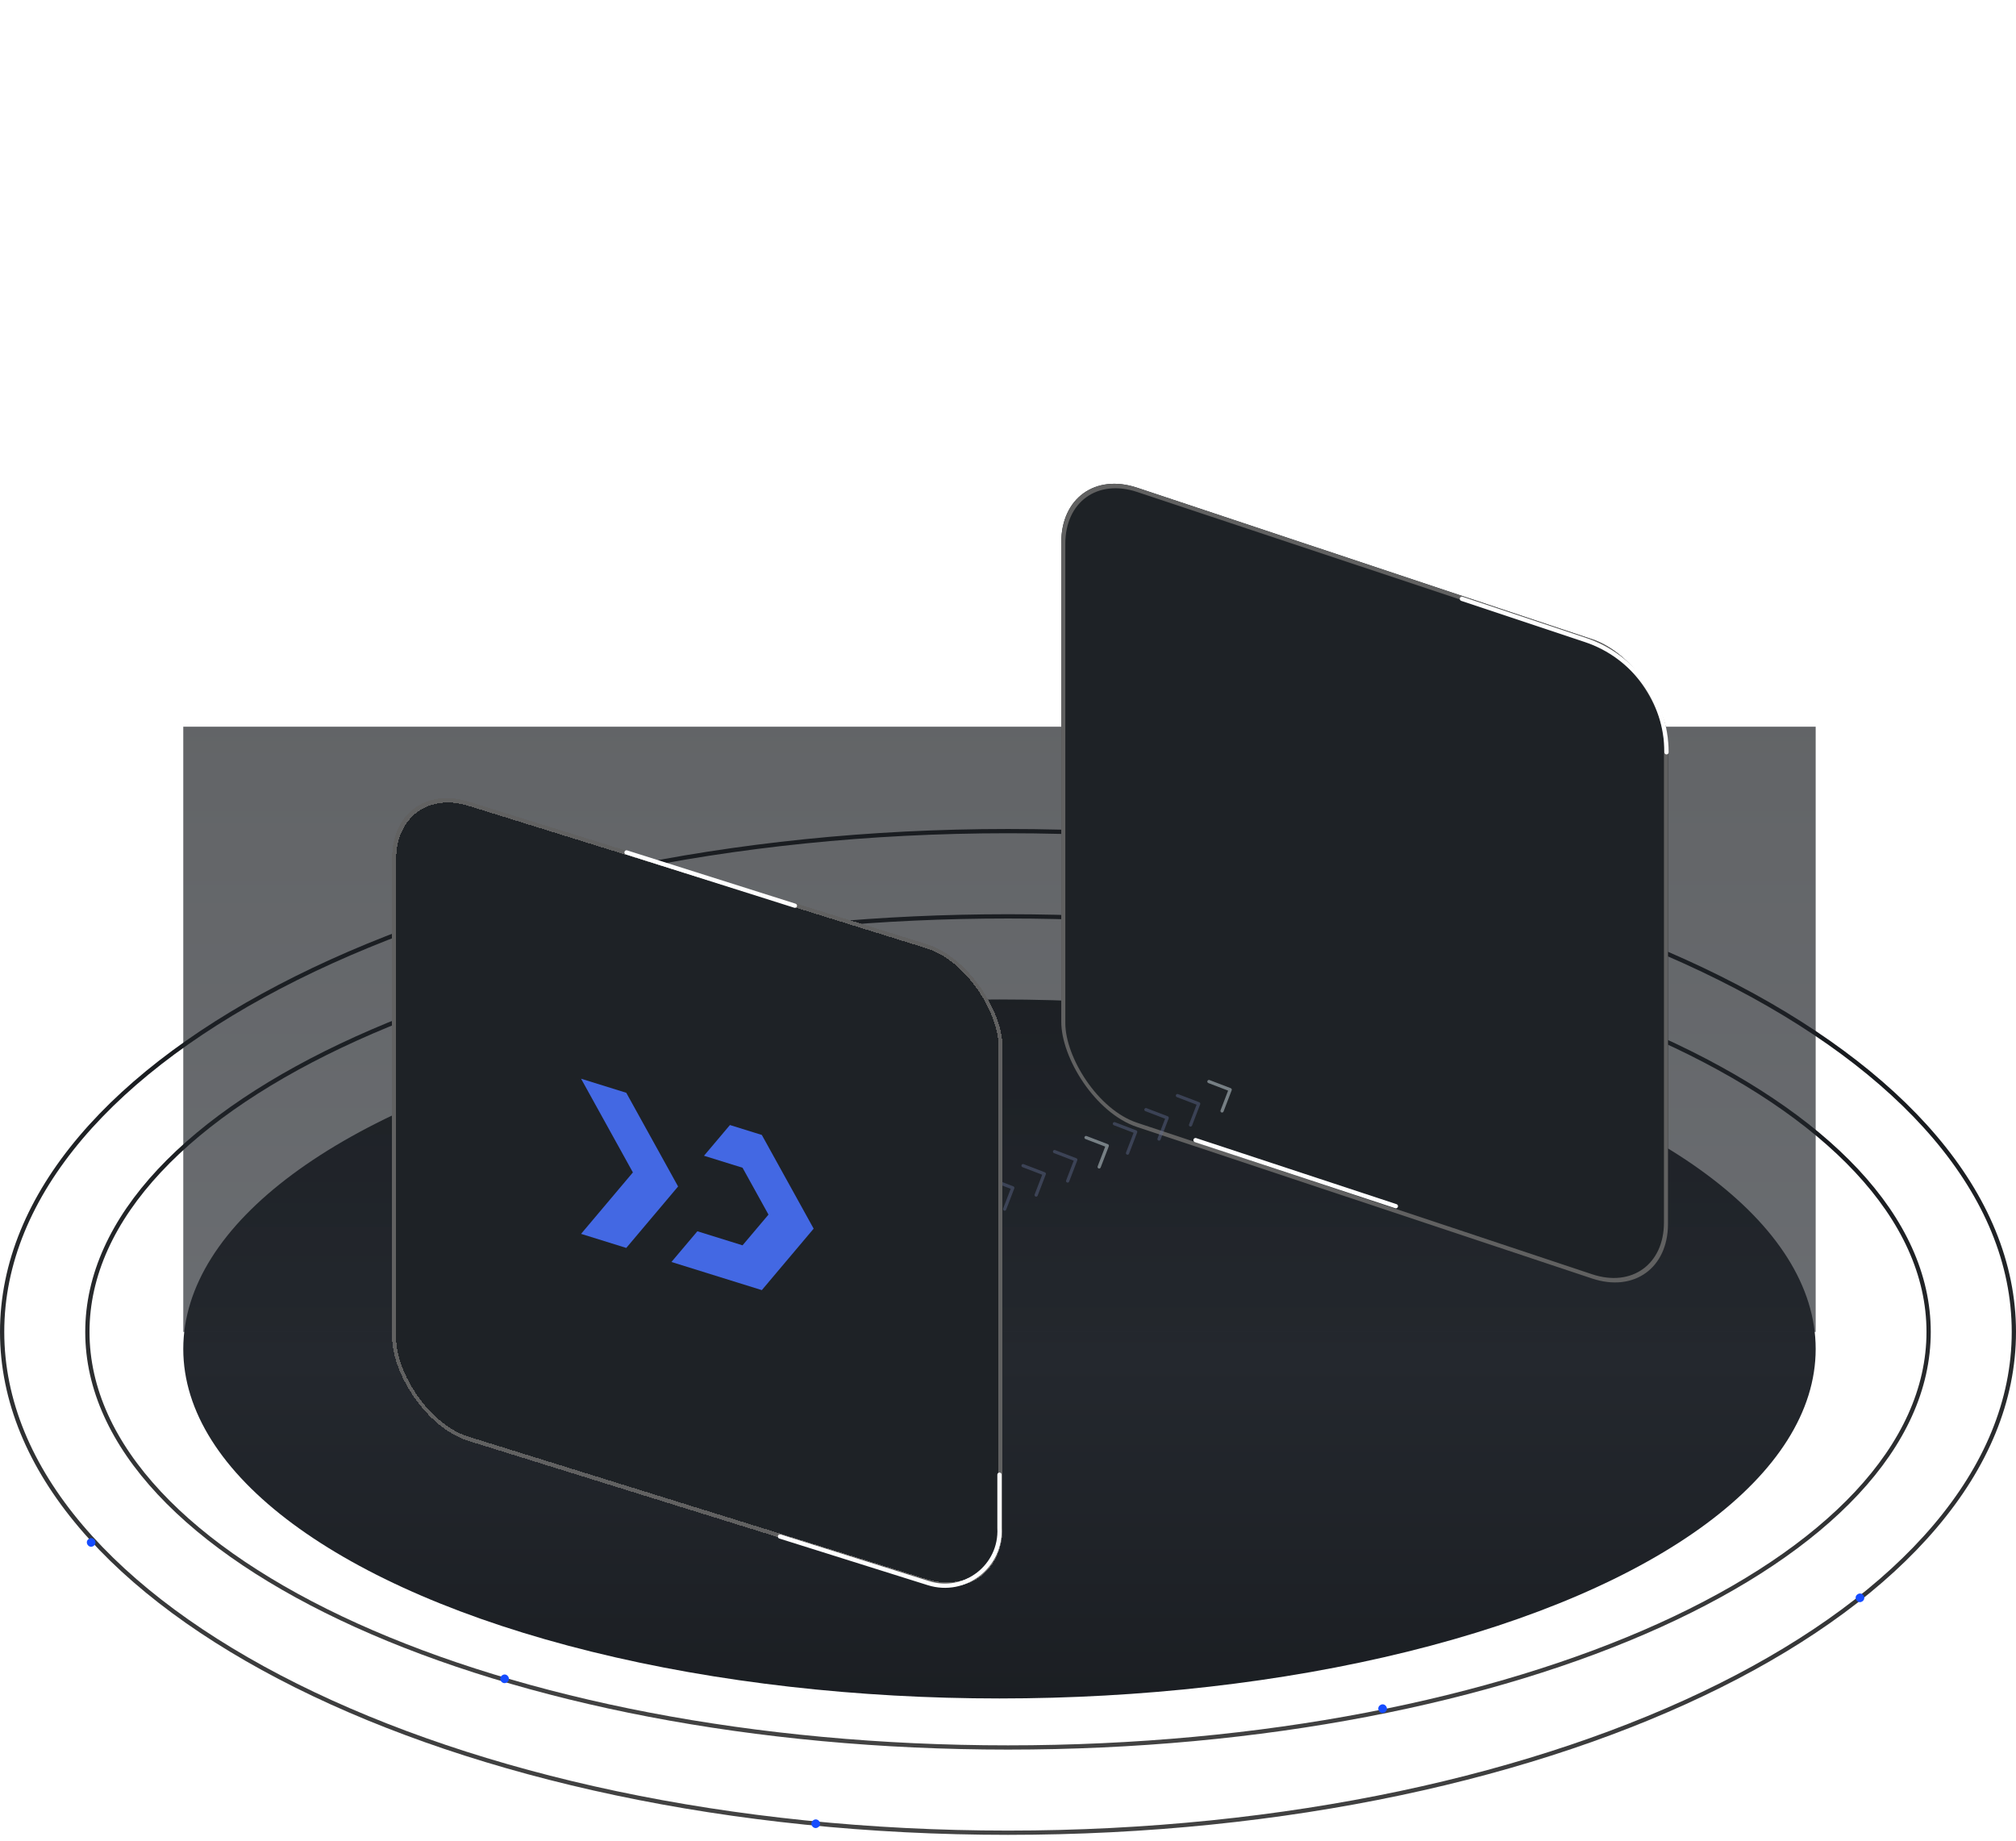 <svg width="473" height="432" viewBox="0 0 473 432" fill="none" xmlns="http://www.w3.org/2000/svg">
<path d="M236.5 195C301.747 195 360.793 208.196 403.508 229.509C446.253 250.836 472.5 280.207 472.5 312.5C472.5 344.793 446.253 374.164 403.508 395.491C360.793 416.804 301.747 430 236.5 430C171.253 430 112.207 416.804 69.492 395.491C26.747 374.164 0.5 344.793 0.5 312.5C0.5 280.207 26.747 250.836 69.492 229.509C112.207 208.196 171.253 195 236.5 195Z" stroke="url(#paint0_linear_3794_13822)"/>
<path d="M236.5 215C296.231 215 350.283 225.96 389.383 243.659C428.529 261.379 452.5 285.756 452.5 312.5C452.5 339.244 428.529 363.621 389.383 381.341C350.283 399.04 296.231 410 236.5 410C176.769 410 122.717 399.04 83.617 381.341C44.471 363.621 20.5 339.244 20.5 312.5C20.5 285.756 44.471 261.379 83.617 243.659C122.717 225.96 176.769 215 236.5 215Z" stroke="url(#paint1_linear_3794_13822)"/>
<g filter="url(#filter0_dd_3794_13822)">
<ellipse cx="234.5" cy="312.5" rx="191.5" ry="82" fill="url(#paint2_linear_3794_13822)"/>
</g>
<rect x="43" y="170.5" width="383" height="142" fill="url(#paint3_linear_3794_13822)" fill-opacity="0.68"/>
<g filter="url(#filter1_dd_3794_13822)">
<rect width="150" height="150" rx="18.75" transform="matrix(0.949 0.316 0 1 240 104.5)" fill="#1E2226"/>
<rect x="0.474" y="0.658" width="149" height="149" rx="18.25" transform="matrix(0.949 0.316 0 1 240.024 104.35)" stroke="#616161"/>
</g>
<g opacity="0.43">
<path d="M197.497 292.054L202.484 293.964C202.53 293.981 202.573 294.008 202.609 294.042C202.645 294.076 202.674 294.117 202.694 294.163C202.714 294.208 202.725 294.257 202.727 294.306C202.728 294.356 202.719 294.405 202.702 294.452L200.792 299.439C200.756 299.532 200.685 299.608 200.593 299.649C200.502 299.69 200.398 299.692 200.304 299.657C200.21 299.621 200.135 299.549 200.094 299.458C200.053 299.366 200.05 299.262 200.086 299.169L201.861 294.534L197.227 292.76C197.18 292.742 197.138 292.715 197.102 292.681C197.066 292.647 197.037 292.606 197.017 292.561C196.996 292.515 196.985 292.467 196.984 292.417C196.983 292.367 196.991 292.318 197.009 292.272C197.027 292.225 197.053 292.183 197.087 292.147C197.122 292.111 197.162 292.082 197.208 292.062C197.253 292.042 197.302 292.03 197.352 292.029C197.401 292.028 197.45 292.036 197.497 292.054Z" fill="#EBFAFF"/>
<path d="M190.106 295.353L195.093 297.263C195.14 297.28 195.182 297.307 195.218 297.341C195.254 297.375 195.283 297.416 195.303 297.461C195.324 297.507 195.335 297.556 195.336 297.605C195.337 297.655 195.329 297.704 195.311 297.751L193.401 302.738C193.366 302.831 193.294 302.907 193.202 302.948C193.111 302.988 193.007 302.991 192.913 302.955C192.82 302.92 192.744 302.848 192.703 302.757C192.663 302.665 192.66 302.561 192.696 302.467L194.471 297.833L189.836 296.058C189.79 296.041 189.747 296.014 189.711 295.98C189.675 295.946 189.646 295.905 189.626 295.86C189.606 295.814 189.595 295.765 189.593 295.716C189.592 295.666 189.6 295.617 189.618 295.571C189.636 295.524 189.663 295.482 189.697 295.446C189.731 295.41 189.772 295.381 189.817 295.361C189.862 295.34 189.911 295.329 189.961 295.328C190.01 295.327 190.06 295.335 190.106 295.353Z" fill="#626D93"/>
<path d="M182.716 298.65L187.703 300.559C187.749 300.577 187.792 300.604 187.828 300.638C187.864 300.672 187.893 300.713 187.913 300.758C187.933 300.804 187.944 300.852 187.945 300.902C187.947 300.952 187.938 301.001 187.92 301.047L186.011 306.035C185.975 306.128 185.903 306.204 185.812 306.244C185.72 306.285 185.616 306.288 185.523 306.252C185.429 306.216 185.354 306.145 185.313 306.053C185.272 305.962 185.269 305.858 185.305 305.764L187.08 301.13L182.445 299.355C182.399 299.338 182.357 299.311 182.321 299.277C182.285 299.243 182.256 299.202 182.235 299.156C182.215 299.111 182.204 299.062 182.203 299.013C182.201 298.963 182.21 298.914 182.228 298.867C182.245 298.821 182.272 298.779 182.306 298.743C182.34 298.707 182.381 298.678 182.427 298.657C182.472 298.637 182.521 298.626 182.57 298.625C182.62 298.623 182.669 298.632 182.716 298.65Z" fill="#626D93"/>
<path d="M175.325 301.949L180.312 303.858C180.358 303.876 180.401 303.903 180.437 303.937C180.473 303.971 180.502 304.012 180.522 304.057C180.542 304.102 180.553 304.151 180.555 304.201C180.556 304.25 180.548 304.3 180.53 304.346L178.62 309.333C178.584 309.427 178.513 309.502 178.421 309.543C178.33 309.584 178.226 309.587 178.132 309.551C178.039 309.515 177.963 309.444 177.922 309.352C177.881 309.261 177.879 309.157 177.914 309.063L179.689 304.429L175.055 302.654C175.008 302.636 174.966 302.61 174.93 302.576C174.894 302.541 174.865 302.501 174.845 302.455C174.825 302.41 174.813 302.361 174.812 302.312C174.811 302.262 174.819 302.213 174.837 302.166C174.855 302.12 174.881 302.078 174.916 302.041C174.95 302.005 174.991 301.977 175.036 301.956C175.081 301.936 175.13 301.925 175.18 301.924C175.229 301.922 175.279 301.931 175.325 301.949Z" fill="#626D93"/>
<path d="M254.944 266.542L259.931 268.452C259.978 268.47 260.02 268.496 260.056 268.531C260.092 268.565 260.121 268.606 260.141 268.651C260.161 268.696 260.173 268.745 260.174 268.795C260.175 268.844 260.167 268.894 260.149 268.94L258.239 273.927C258.203 274.021 258.132 274.096 258.04 274.137C257.949 274.178 257.845 274.181 257.751 274.145C257.658 274.109 257.582 274.037 257.541 273.946C257.501 273.854 257.498 273.75 257.534 273.657L259.309 269.022L254.674 267.248C254.628 267.23 254.585 267.203 254.549 267.169C254.513 267.135 254.484 267.094 254.464 267.049C254.444 267.004 254.433 266.955 254.431 266.905C254.43 266.856 254.438 266.806 254.456 266.76C254.474 266.714 254.501 266.671 254.535 266.635C254.569 266.599 254.61 266.57 254.655 266.55C254.7 266.53 254.749 266.519 254.799 266.517C254.848 266.516 254.898 266.525 254.944 266.542Z" fill="#EBFAFF"/>
<path d="M247.553 269.841L252.541 271.751C252.587 271.769 252.629 271.795 252.665 271.829C252.701 271.863 252.73 271.904 252.751 271.95C252.771 271.995 252.782 272.044 252.783 272.093C252.785 272.143 252.776 272.192 252.758 272.239L250.849 277.226C250.813 277.32 250.741 277.395 250.65 277.436C250.558 277.477 250.454 277.48 250.361 277.444C250.267 277.408 250.192 277.336 250.151 277.245C250.11 277.153 250.107 277.049 250.143 276.956L251.918 272.321L247.283 270.547C247.237 270.529 247.195 270.502 247.158 270.468C247.122 270.434 247.094 270.393 247.073 270.348C247.053 270.303 247.042 270.254 247.041 270.204C247.039 270.155 247.048 270.105 247.066 270.059C247.083 270.012 247.11 269.97 247.144 269.934C247.178 269.898 247.219 269.869 247.264 269.849C247.31 269.829 247.359 269.818 247.408 269.816C247.458 269.815 247.507 269.823 247.553 269.841Z" fill="#626D93"/>
<path d="M240.163 273.138L245.15 275.048C245.196 275.065 245.239 275.092 245.275 275.126C245.311 275.16 245.34 275.201 245.36 275.247C245.38 275.292 245.391 275.341 245.393 275.39C245.394 275.44 245.386 275.489 245.368 275.536L243.458 280.523C243.422 280.616 243.351 280.692 243.259 280.733C243.168 280.774 243.064 280.776 242.97 280.741C242.876 280.705 242.801 280.633 242.76 280.542C242.719 280.45 242.716 280.346 242.752 280.253L244.527 275.618L239.893 273.844C239.846 273.826 239.804 273.799 239.768 273.765C239.732 273.731 239.703 273.69 239.683 273.645C239.662 273.599 239.651 273.551 239.65 273.501C239.649 273.451 239.657 273.402 239.675 273.356C239.693 273.309 239.719 273.267 239.753 273.231C239.788 273.195 239.828 273.166 239.874 273.146C239.919 273.126 239.968 273.114 240.018 273.113C240.067 273.112 240.117 273.12 240.163 273.138Z" fill="#626D93"/>
<path d="M232.77 276.437L237.757 278.347C237.804 278.364 237.846 278.391 237.882 278.425C237.918 278.459 237.947 278.5 237.967 278.545C237.988 278.591 237.999 278.64 238 278.689C238.001 278.739 237.993 278.788 237.975 278.834L236.065 283.822C236.03 283.915 235.958 283.991 235.867 284.032C235.775 284.072 235.671 284.075 235.577 284.039C235.484 284.004 235.408 283.932 235.368 283.841C235.327 283.749 235.324 283.645 235.36 283.551L237.135 278.917L232.5 277.142C232.454 277.125 232.411 277.098 232.375 277.064C232.339 277.03 232.31 276.989 232.29 276.944C232.27 276.898 232.259 276.849 232.257 276.8C232.256 276.75 232.265 276.701 232.282 276.655C232.3 276.608 232.327 276.566 232.361 276.53C232.395 276.494 232.436 276.465 232.481 276.445C232.526 276.424 232.575 276.413 232.625 276.412C232.675 276.411 232.724 276.419 232.77 276.437Z" fill="#626D93"/>
<path d="M226.329 278.915L231.316 280.825C231.362 280.843 231.405 280.869 231.441 280.904C231.477 280.938 231.506 280.979 231.526 281.024C231.546 281.069 231.557 281.118 231.559 281.168C231.56 281.217 231.552 281.267 231.534 281.313L229.624 286.3C229.588 286.394 229.517 286.469 229.425 286.51C229.334 286.551 229.23 286.554 229.136 286.518C229.042 286.482 228.967 286.411 228.926 286.319C228.885 286.228 228.882 286.124 228.918 286.03L230.693 281.395L226.059 279.621C226.012 279.603 225.97 279.577 225.934 279.542C225.898 279.508 225.869 279.467 225.849 279.422C225.828 279.377 225.817 279.328 225.816 279.278C225.815 279.229 225.823 279.179 225.841 279.133C225.859 279.087 225.885 279.044 225.919 279.008C225.954 278.972 225.994 278.943 226.04 278.923C226.085 278.903 226.134 278.892 226.184 278.89C226.233 278.889 226.283 278.898 226.329 278.915Z" fill="#EBFAFF"/>
<path d="M218.938 282.214L223.925 284.124C223.972 284.142 224.014 284.168 224.05 284.202C224.086 284.237 224.115 284.277 224.135 284.323C224.156 284.368 224.167 284.417 224.168 284.467C224.169 284.516 224.161 284.566 224.143 284.612L222.233 289.599C222.198 289.693 222.126 289.768 222.034 289.809C221.943 289.85 221.839 289.853 221.745 289.817C221.652 289.781 221.576 289.709 221.535 289.618C221.495 289.526 221.492 289.422 221.528 289.329L223.303 284.694L218.668 282.92C218.622 282.902 218.579 282.875 218.543 282.841C218.507 282.807 218.478 282.766 218.458 282.721C218.438 282.676 218.427 282.627 218.425 282.577C218.424 282.528 218.433 282.478 218.45 282.432C218.468 282.386 218.495 282.343 218.529 282.307C218.563 282.271 218.604 282.242 218.649 282.222C218.694 282.202 218.743 282.191 218.793 282.189C218.843 282.188 218.892 282.196 218.938 282.214Z" fill="#626D93"/>
<path d="M211.548 285.511L216.535 287.421C216.581 287.438 216.624 287.465 216.66 287.499C216.696 287.533 216.725 287.574 216.745 287.62C216.765 287.665 216.776 287.714 216.777 287.763C216.779 287.813 216.77 287.862 216.753 287.909L214.843 292.896C214.807 292.989 214.735 293.065 214.644 293.106C214.552 293.147 214.448 293.149 214.355 293.114C214.261 293.078 214.186 293.006 214.145 292.915C214.104 292.823 214.101 292.719 214.137 292.626L215.912 287.991L211.277 286.217C211.231 286.199 211.189 286.172 211.153 286.138C211.117 286.104 211.088 286.063 211.067 286.018C211.047 285.972 211.036 285.924 211.035 285.874C211.033 285.824 211.042 285.775 211.06 285.729C211.077 285.682 211.104 285.64 211.138 285.604C211.172 285.568 211.213 285.539 211.259 285.519C211.304 285.499 211.353 285.487 211.402 285.486C211.452 285.485 211.501 285.493 211.548 285.511Z" fill="#626D93"/>
<path d="M204.155 288.81L209.142 290.72C209.189 290.737 209.231 290.764 209.267 290.798C209.303 290.832 209.332 290.873 209.352 290.918C209.372 290.964 209.384 291.013 209.385 291.062C209.386 291.112 209.378 291.161 209.36 291.208L207.45 296.195C207.414 296.288 207.343 296.364 207.251 296.405C207.16 296.445 207.056 296.448 206.962 296.412C206.869 296.377 206.793 296.305 206.752 296.214C206.711 296.122 206.709 296.018 206.744 295.924L208.52 291.29L203.885 289.516C203.838 289.498 203.796 289.471 203.76 289.437C203.724 289.403 203.695 289.362 203.675 289.317C203.655 289.271 203.644 289.222 203.642 289.173C203.641 289.123 203.649 289.074 203.667 289.028C203.685 288.981 203.712 288.939 203.746 288.903C203.78 288.867 203.821 288.838 203.866 288.818C203.911 288.797 203.96 288.786 204.01 288.785C204.059 288.784 204.109 288.792 204.155 288.81Z" fill="#626D93"/>
<path d="M283.776 253.404L288.763 255.313C288.81 255.331 288.852 255.358 288.888 255.392C288.924 255.426 288.953 255.467 288.973 255.512C288.994 255.558 289.005 255.606 289.006 255.656C289.007 255.706 288.999 255.755 288.981 255.801L287.071 260.788C287.035 260.882 286.964 260.958 286.872 260.998C286.781 261.039 286.677 261.042 286.583 261.006C286.49 260.97 286.414 260.899 286.373 260.807C286.333 260.716 286.33 260.612 286.366 260.518L288.141 255.884L283.506 254.109C283.46 254.092 283.417 254.065 283.381 254.031C283.345 253.997 283.316 253.956 283.296 253.91C283.276 253.865 283.265 253.816 283.263 253.767C283.262 253.717 283.27 253.668 283.288 253.621C283.306 253.575 283.333 253.533 283.367 253.497C283.401 253.461 283.442 253.432 283.487 253.411C283.532 253.391 283.581 253.38 283.631 253.379C283.68 253.377 283.73 253.386 283.776 253.404Z" fill="#EBFAFF"/>
<path d="M276.385 256.702L281.373 258.612C281.419 258.63 281.461 258.657 281.497 258.691C281.533 258.725 281.562 258.766 281.583 258.811C281.603 258.856 281.614 258.905 281.615 258.955C281.617 259.004 281.608 259.054 281.59 259.1L279.681 264.087C279.645 264.181 279.573 264.256 279.482 264.297C279.39 264.338 279.286 264.341 279.193 264.305C279.099 264.269 279.024 264.198 278.983 264.106C278.942 264.015 278.939 263.911 278.975 263.817L280.75 259.183L276.115 257.408C276.069 257.39 276.027 257.364 275.991 257.33C275.955 257.295 275.926 257.255 275.905 257.209C275.885 257.164 275.874 257.115 275.873 257.065C275.871 257.016 275.88 256.966 275.898 256.92C275.915 256.874 275.942 256.831 275.976 256.795C276.01 256.759 276.051 256.73 276.096 256.71C276.142 256.69 276.191 256.679 276.24 256.678C276.29 256.676 276.339 256.685 276.385 256.702Z" fill="#626D93"/>
<path d="M268.995 259.999L273.982 261.909C274.028 261.927 274.071 261.953 274.107 261.988C274.143 262.022 274.172 262.063 274.192 262.108C274.212 262.153 274.223 262.202 274.225 262.252C274.226 262.301 274.218 262.351 274.2 262.397L272.29 267.384C272.254 267.478 272.183 267.553 272.091 267.594C272 267.635 271.896 267.638 271.802 267.602C271.708 267.566 271.633 267.495 271.592 267.403C271.551 267.311 271.548 267.208 271.584 267.114L273.359 262.479L268.725 260.705C268.678 260.687 268.636 260.661 268.6 260.626C268.564 260.592 268.535 260.551 268.515 260.506C268.494 260.461 268.483 260.412 268.482 260.362C268.481 260.313 268.489 260.263 268.507 260.217C268.525 260.171 268.551 260.128 268.585 260.092C268.62 260.056 268.66 260.027 268.706 260.007C268.751 259.987 268.8 259.976 268.85 259.974C268.899 259.973 268.949 259.982 268.995 259.999Z" fill="#626D93"/>
<path d="M261.602 263.298L266.589 265.208C266.636 265.226 266.678 265.252 266.714 265.286C266.75 265.321 266.779 265.361 266.799 265.407C266.82 265.452 266.831 265.501 266.832 265.55C266.833 265.6 266.825 265.649 266.807 265.696L264.897 270.683C264.862 270.777 264.79 270.852 264.699 270.893C264.607 270.934 264.503 270.937 264.409 270.901C264.316 270.865 264.24 270.793 264.2 270.702C264.159 270.61 264.156 270.506 264.192 270.413L265.967 265.778L261.332 264.004C261.286 263.986 261.243 263.959 261.207 263.925C261.171 263.891 261.142 263.85 261.122 263.805C261.102 263.76 261.091 263.711 261.089 263.661C261.088 263.612 261.097 263.562 261.114 263.516C261.132 263.47 261.159 263.427 261.193 263.391C261.227 263.355 261.268 263.326 261.313 263.306C261.359 263.286 261.407 263.275 261.457 263.273C261.507 263.272 261.556 263.28 261.602 263.298Z" fill="#626D93"/>
</g>
<path d="M280.5 267.5L327.5 283" stroke="white" stroke-linecap="round"/>
<g filter="url(#filter2_dd_3794_13822)">
<rect width="150" height="150" rx="18.75" transform="matrix(0.955 0.297 0 1 83 178.5)" fill="#1E2226" shape-rendering="crispEdges"/>
<rect x="0.477" y="0.649" width="149" height="149" rx="18.25" transform="matrix(0.955 0.297 0 1 83.022 178.358)" stroke="#616161" shape-rendering="crispEdges"/>
<rect width="130.603" height="130.603" rx="65.302" transform="matrix(0.955 0.297 0 1 92.262 191.08)" fill="#1E2226"/>
<g clip-path="url(#clip0_3794_13822)">
<path d="M181.901 284.271L176.602 290.559L175.821 291.481L171.304 296.838V296.847L169.741 298.691L148.531 292.092L150.095 290.24L154.62 284.885L165.216 288.182L165.998 287.26L171.304 280.975L165.998 271.388L165.216 269.979L156.174 267.167L160.699 261.812V261.803L162.263 259.96L169.741 262.286L171.304 265.102V265.111L175.821 273.279L176.602 274.687L181.901 284.271Z" fill="#4368E3"/>
<path d="M150.096 274.376L144.798 280.664L144.017 281.586L137.937 288.796L127.332 285.496L133.412 278.287L139.492 271.077L133.412 260.084L127.332 249.092L137.937 252.391L144.017 263.384L144.798 264.792L150.096 274.376Z" fill="#4368E3"/>
</g>
<path d="M138 196L177.5 208.5" stroke="white" stroke-linecap="round"/>
<path d="M334 136.5L363.026 146.175C374.357 149.952 382 160.556 382 172.5V172.5" stroke="white" stroke-linecap="round"/>
<path d="M174 356.5L208.825 367.445C217.378 370.133 225.984 363.452 225.5 354.5V354.5V342" stroke="white" stroke-linecap="round"/>
</g>
<g filter="url(#filter3_d_3794_13822)">
<circle cx="324.388" cy="400.891" r="1" transform="rotate(-124.349 324.388 400.891)" fill="#164CFF"/>
</g>
<g filter="url(#filter4_d_3794_13822)">
<circle cx="436.388" cy="374.891" r="1" transform="rotate(-124.349 436.388 374.891)" fill="#164CFF"/>
</g>
<g filter="url(#filter5_d_3794_13822)">
<circle cx="191.388" cy="427.891" r="1" transform="rotate(-124.349 191.388 427.891)" fill="#164CFF"/>
</g>
<g filter="url(#filter6_d_3794_13822)">
<circle cx="118.388" cy="393.891" r="1" transform="rotate(-124.349 118.388 393.891)" fill="#164CFF"/>
</g>
<g filter="url(#filter7_d_3794_13822)">
<circle cx="21.388" cy="361.891" r="1" transform="rotate(-124.349 21.388 361.891)" fill="#164CFF"/>
</g>
<defs>
<filter id="filter0_dd_3794_13822" x="35" y="226.5" width="399" height="180" filterUnits="userSpaceOnUse" color-interpolation-filters="sRGB">
<feFlood flood-opacity="0" result="BackgroundImageFix"/>
<feColorMatrix in="SourceAlpha" type="matrix" values="0 0 0 0 0 0 0 0 0 0 0 0 0 0 0 0 0 0 127 0" result="hardAlpha"/>
<feOffset dy="4"/>
<feGaussianBlur stdDeviation="4"/>
<feColorMatrix type="matrix" values="0 0 0 0 0 0 0 0 0 0 0 0 0 0 0 0 0 0 0.4 0"/>
<feBlend mode="normal" in2="BackgroundImageFix" result="effect1_dropShadow_3794_13822"/>
<feColorMatrix in="SourceAlpha" type="matrix" values="0 0 0 0 0 0 0 0 0 0 0 0 0 0 0 0 0 0 127 0" result="hardAlpha"/>
<feOffset/>
<feGaussianBlur stdDeviation="2"/>
<feColorMatrix type="matrix" values="0 0 0 0 0 0 0 0 0 0 0 0 0 0 0 0 0 0 0.1 0"/>
<feBlend mode="normal" in2="effect1_dropShadow_3794_13822" result="effect2_dropShadow_3794_13822"/>
<feBlend mode="normal" in="SourceGraphic" in2="effect2_dropShadow_3794_13822" result="shape"/>
</filter>
<filter id="filter1_dd_3794_13822" x="236.8" y="100.5" width="154.703" height="215.634" filterUnits="userSpaceOnUse" color-interpolation-filters="sRGB">
<feFlood flood-opacity="0" result="BackgroundImageFix"/>
<feColorMatrix in="SourceAlpha" type="matrix" values="0 0 0 0 0 0 0 0 0 0 0 0 0 0 0 0 0 0 127 0" result="hardAlpha"/>
<feOffset dx="6" dy="-4"/>
<feComposite in2="hardAlpha" operator="out"/>
<feColorMatrix type="matrix" values="0 0 0 0 0.522 0 0 0 0 0.549 0 0 0 0 0.58 0 0 0 0.16 0"/>
<feBlend mode="normal" in2="BackgroundImageFix" result="effect1_dropShadow_3794_13822"/>
<feColorMatrix in="SourceAlpha" type="matrix" values="0 0 0 0 0 0 0 0 0 0 0 0 0 0 0 0 0 0 127 0" result="hardAlpha"/>
<feOffset dx="3" dy="8"/>
<feGaussianBlur stdDeviation="3.1"/>
<feComposite in2="hardAlpha" operator="out"/>
<feColorMatrix type="matrix" values="0 0 0 0 0 0 0 0 0 0 0 0 0 0 0 0 0 0 0.25 0"/>
<feBlend mode="normal" in2="effect1_dropShadow_3794_13822" result="effect2_dropShadow_3794_13822"/>
<feBlend mode="normal" in="SourceGraphic" in2="effect2_dropShadow_3794_13822" result="shape"/>
</filter>
<filter id="filter2_dd_3794_13822" x="79.8" y="132" width="311.9" height="255.261" filterUnits="userSpaceOnUse" color-interpolation-filters="sRGB">
<feFlood flood-opacity="0" result="BackgroundImageFix"/>
<feColorMatrix in="SourceAlpha" type="matrix" values="0 0 0 0 0 0 0 0 0 0 0 0 0 0 0 0 0 0 127 0" result="hardAlpha"/>
<feOffset dx="6" dy="-4"/>
<feComposite in2="hardAlpha" operator="out"/>
<feColorMatrix type="matrix" values="0 0 0 0 0.522 0 0 0 0 0.549 0 0 0 0 0.58 0 0 0 0.16 0"/>
<feBlend mode="normal" in2="BackgroundImageFix" result="effect1_dropShadow_3794_13822"/>
<feColorMatrix in="SourceAlpha" type="matrix" values="0 0 0 0 0 0 0 0 0 0 0 0 0 0 0 0 0 0 127 0" result="hardAlpha"/>
<feOffset dx="3" dy="8"/>
<feGaussianBlur stdDeviation="3.1"/>
<feComposite in2="hardAlpha" operator="out"/>
<feColorMatrix type="matrix" values="0 0 0 0 0 0 0 0 0 0 0 0 0 0 0 0 0 0 0.25 0"/>
<feBlend mode="normal" in2="effect1_dropShadow_3794_13822" result="effect2_dropShadow_3794_13822"/>
<feBlend mode="normal" in="SourceGraphic" in2="effect2_dropShadow_3794_13822" result="shape"/>
</filter>
<filter id="filter3_d_3794_13822" x="320.489" y="396.991" width="7.8" height="7.8" filterUnits="userSpaceOnUse" color-interpolation-filters="sRGB">
<feFlood flood-opacity="0" result="BackgroundImageFix"/>
<feColorMatrix in="SourceAlpha" type="matrix" values="0 0 0 0 0 0 0 0 0 0 0 0 0 0 0 0 0 0 127 0" result="hardAlpha"/>
<feMorphology radius="0.5" operator="dilate" in="SourceAlpha" result="effect1_dropShadow_3794_13822"/>
<feOffset/>
<feGaussianBlur stdDeviation="1.2"/>
<feComposite in2="hardAlpha" operator="out"/>
<feColorMatrix type="matrix" values="0 0 0 0 1 0 0 0 0 1 0 0 0 0 1 0 0 0 0.25 0"/>
<feBlend mode="normal" in2="BackgroundImageFix" result="effect1_dropShadow_3794_13822"/>
<feBlend mode="normal" in="SourceGraphic" in2="effect1_dropShadow_3794_13822" result="shape"/>
</filter>
<filter id="filter4_d_3794_13822" x="432.489" y="370.991" width="7.8" height="7.8" filterUnits="userSpaceOnUse" color-interpolation-filters="sRGB">
<feFlood flood-opacity="0" result="BackgroundImageFix"/>
<feColorMatrix in="SourceAlpha" type="matrix" values="0 0 0 0 0 0 0 0 0 0 0 0 0 0 0 0 0 0 127 0" result="hardAlpha"/>
<feMorphology radius="0.5" operator="dilate" in="SourceAlpha" result="effect1_dropShadow_3794_13822"/>
<feOffset/>
<feGaussianBlur stdDeviation="1.2"/>
<feComposite in2="hardAlpha" operator="out"/>
<feColorMatrix type="matrix" values="0 0 0 0 1 0 0 0 0 1 0 0 0 0 1 0 0 0 0.25 0"/>
<feBlend mode="normal" in2="BackgroundImageFix" result="effect1_dropShadow_3794_13822"/>
<feBlend mode="normal" in="SourceGraphic" in2="effect1_dropShadow_3794_13822" result="shape"/>
</filter>
<filter id="filter5_d_3794_13822" x="187.489" y="423.991" width="7.8" height="7.8" filterUnits="userSpaceOnUse" color-interpolation-filters="sRGB">
<feFlood flood-opacity="0" result="BackgroundImageFix"/>
<feColorMatrix in="SourceAlpha" type="matrix" values="0 0 0 0 0 0 0 0 0 0 0 0 0 0 0 0 0 0 127 0" result="hardAlpha"/>
<feMorphology radius="0.5" operator="dilate" in="SourceAlpha" result="effect1_dropShadow_3794_13822"/>
<feOffset/>
<feGaussianBlur stdDeviation="1.2"/>
<feComposite in2="hardAlpha" operator="out"/>
<feColorMatrix type="matrix" values="0 0 0 0 1 0 0 0 0 1 0 0 0 0 1 0 0 0 0.25 0"/>
<feBlend mode="normal" in2="BackgroundImageFix" result="effect1_dropShadow_3794_13822"/>
<feBlend mode="normal" in="SourceGraphic" in2="effect1_dropShadow_3794_13822" result="shape"/>
</filter>
<filter id="filter6_d_3794_13822" x="114.489" y="389.991" width="7.8" height="7.8" filterUnits="userSpaceOnUse" color-interpolation-filters="sRGB">
<feFlood flood-opacity="0" result="BackgroundImageFix"/>
<feColorMatrix in="SourceAlpha" type="matrix" values="0 0 0 0 0 0 0 0 0 0 0 0 0 0 0 0 0 0 127 0" result="hardAlpha"/>
<feMorphology radius="0.5" operator="dilate" in="SourceAlpha" result="effect1_dropShadow_3794_13822"/>
<feOffset/>
<feGaussianBlur stdDeviation="1.2"/>
<feComposite in2="hardAlpha" operator="out"/>
<feColorMatrix type="matrix" values="0 0 0 0 1 0 0 0 0 1 0 0 0 0 1 0 0 0 0.25 0"/>
<feBlend mode="normal" in2="BackgroundImageFix" result="effect1_dropShadow_3794_13822"/>
<feBlend mode="normal" in="SourceGraphic" in2="effect1_dropShadow_3794_13822" result="shape"/>
</filter>
<filter id="filter7_d_3794_13822" x="17.489" y="357.991" width="7.8" height="7.8" filterUnits="userSpaceOnUse" color-interpolation-filters="sRGB">
<feFlood flood-opacity="0" result="BackgroundImageFix"/>
<feColorMatrix in="SourceAlpha" type="matrix" values="0 0 0 0 0 0 0 0 0 0 0 0 0 0 0 0 0 0 127 0" result="hardAlpha"/>
<feMorphology radius="0.5" operator="dilate" in="SourceAlpha" result="effect1_dropShadow_3794_13822"/>
<feOffset/>
<feGaussianBlur stdDeviation="1.2"/>
<feComposite in2="hardAlpha" operator="out"/>
<feColorMatrix type="matrix" values="0 0 0 0 1 0 0 0 0 1 0 0 0 0 1 0 0 0 0.25 0"/>
<feBlend mode="normal" in2="BackgroundImageFix" result="effect1_dropShadow_3794_13822"/>
<feBlend mode="normal" in="SourceGraphic" in2="effect1_dropShadow_3794_13822" result="shape"/>
</filter>
<linearGradient id="paint0_linear_3794_13822" x1="244.688" y1="250.69" x2="235.834" y2="430.384" gradientUnits="userSpaceOnUse">
<stop stop-color="#181B1F"/>
<stop offset="1" stop-color="#434343"/>
</linearGradient>
<linearGradient id="paint1_linear_3794_13822" x1="243.996" y1="261.167" x2="237.322" y2="410.468" gradientUnits="userSpaceOnUse">
<stop stop-color="#181B1F"/>
<stop offset="1" stop-color="#434343"/>
</linearGradient>
<linearGradient id="paint2_linear_3794_13822" x1="234.5" y1="209.312" x2="234.5" y2="420.271" gradientUnits="userSpaceOnUse">
<stop stop-color="#181B1F"/>
<stop offset="0.5" stop-color="#24282E"/>
<stop offset="1" stop-color="#181B1F"/>
</linearGradient>
<linearGradient id="paint3_linear_3794_13822" x1="234.5" y1="170.5" x2="234.5" y2="312.5" gradientUnits="userSpaceOnUse">
<stop stop-color="#181B1F"/>
<stop offset="1" stop-color="#23272D"/>
</linearGradient>
<clipPath id="clip0_3794_13822">
<rect width="58.772" height="58.772" fill="white" transform="matrix(0.955 0.297 0 1 126.557 237.666)"/>
</clipPath>
</defs>
</svg>
